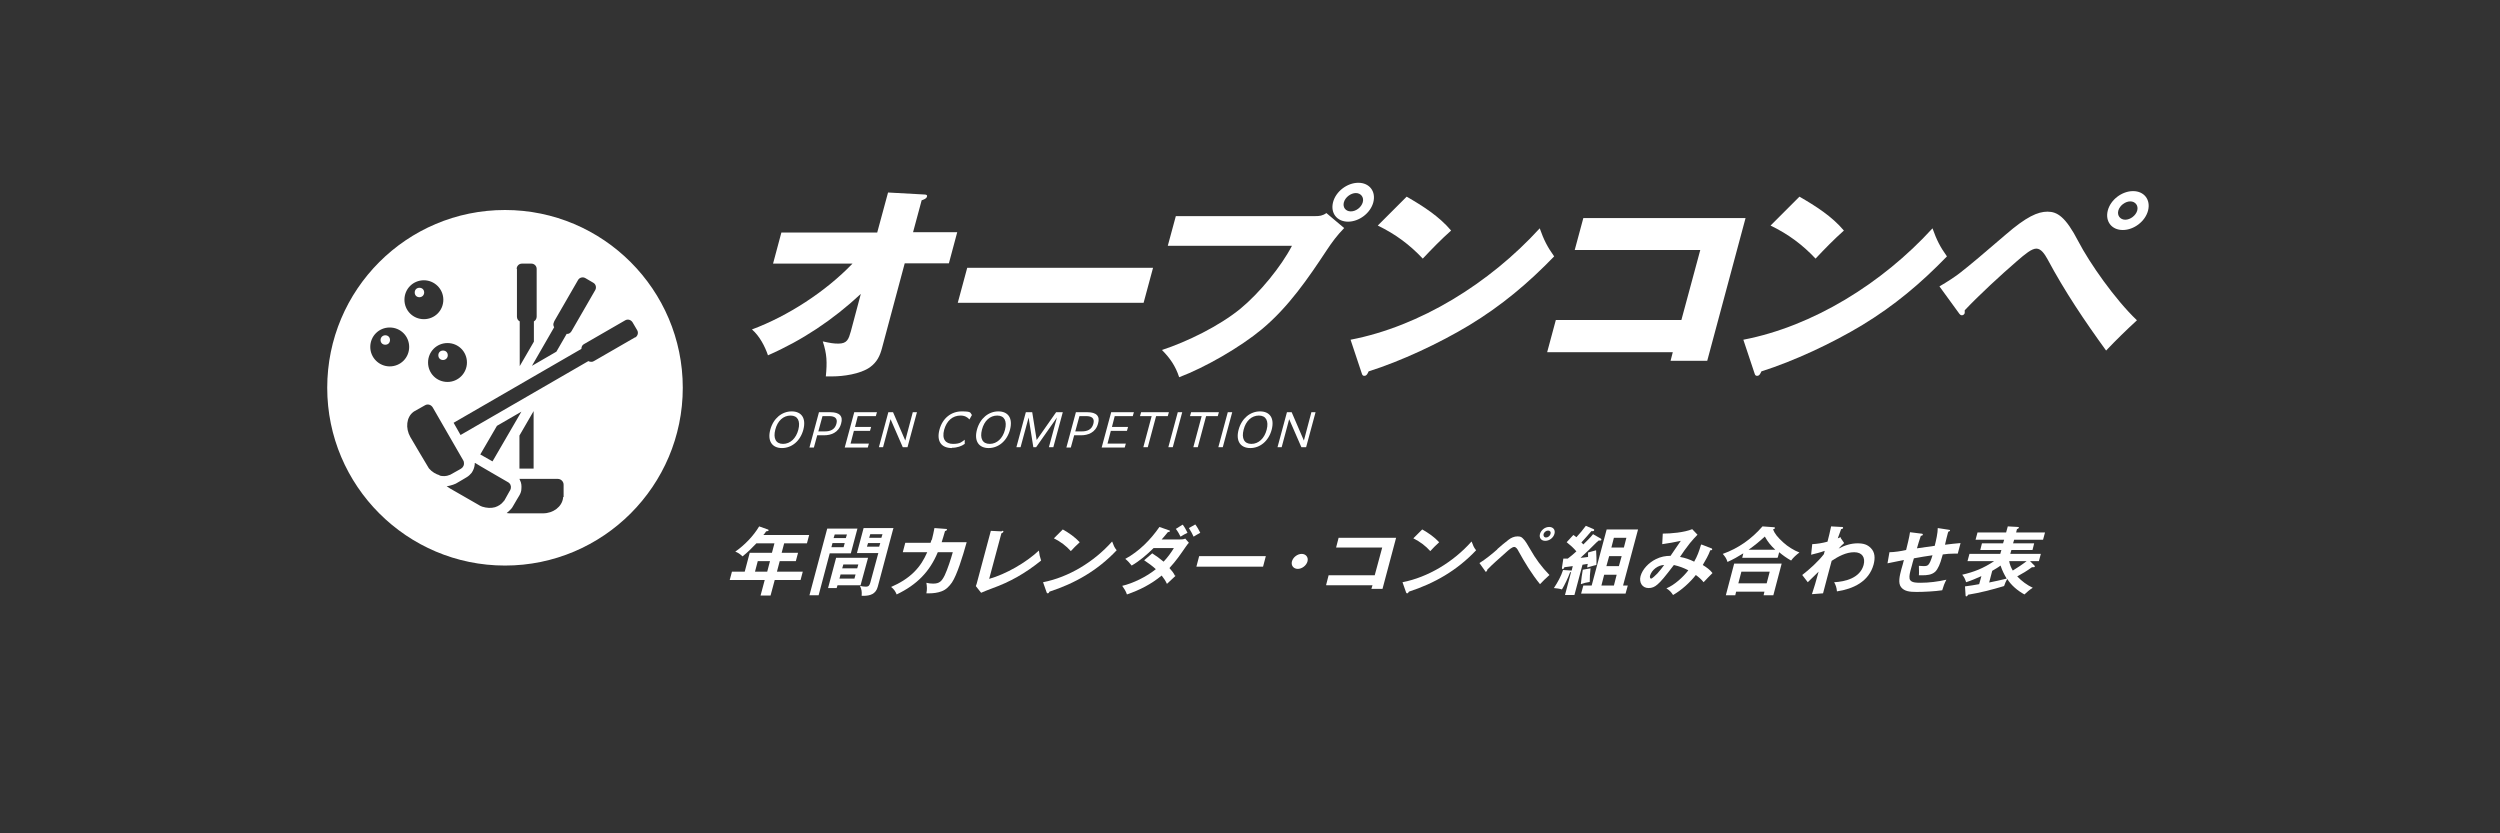 <?xml version="1.0" encoding="UTF-8"?>
<svg id="_スライド" data-name="スライド" xmlns="http://www.w3.org/2000/svg" version="1.1" viewBox="0 0 900 300">
  <rect x="0" y="0" width="900" height="300" fill="#333333" stroke="none"/>
  <!-- Generator: Adobe Illustrator 29.3.1, SVG Export Plug-In . SVG Version: 2.1.0 Build 151)  -->
  <g>
    <path d="M276.5,128c-1.1-3.3-3.1-7.1-5.8-9.4,12.9-4.8,26.5-13.6,36.2-23.7h-28.6l3-11.2h34.5l3.9-14.4,12.7.7c1.1,0,1.5.2,1.3.8-.2.7-1,1-1.9,1.3l-3.1,11.5h15.9l-3,11.2h-15.9l-8.2,30.6c-.7,2.6-1.7,4.9-4.3,6.8-3.5,2.5-9.8,3.3-13.5,3.3s-.9,0-2.4,0c.5-5.2.4-8-1.1-12.6,2.7.6,3.9.8,5.6.8,3.2,0,3.7-1.6,4.5-4.4l3.6-13.5c-10.1,9.4-21.1,16.7-33.4,22.1Z" fill="#fff"/>
    <path d="M415.1,96.4l-3.4,12.6h-66.9l3.4-12.6h66.9Z" fill="#fff"/>
    <path d="M473.5,77.8c1.5,0,2.6-.1,4-1.1l6.4,5.4c-2.7,2.8-4.3,5-6.3,8-6.6,10-13.7,20.4-23.3,28.4-7.8,6.5-20.5,13.8-29.8,17.3-1.3-4-3.3-6.9-6.2-9.8,9.1-3,20.6-8.6,28.3-14.9,6.9-5.7,14.6-15.1,18.5-22.6h-44.7l2.9-10.7h50.3ZM494.4,72.8c-1,3.9-5.1,7-9.1,7s-6.4-3.1-5.4-7,5.1-7,9.1-7,6.4,3.1,5.4,7ZM483.8,72.8c-.5,1.8.6,3.3,2.5,3.3s3.8-1.5,4.3-3.3-.7-3.3-2.5-3.3-3.8,1.5-4.3,3.3Z" fill="#fff"/>
    <path d="M554.3,82.2c1.5,4.2,2.7,6.6,5.2,10.1-9.4,9.7-18.9,17.7-30.6,24.8-10.8,6.5-24.5,12.9-36.2,16.6-.3.7-.7,1.6-1.5,1.6s-.8-.5-1-1l-4-12c25-4.8,50-20.3,68-40ZM522.4,83c-3.6,3.2-6.9,6.6-10.2,10.1-4.7-5-9.8-8.8-16.2-11.9l10.4-10.4c5.9,3.4,11.7,7.1,16,12.2Z" fill="#fff"/>
    <path d="M557,126.7l3.1-11.5h45.2l6.8-25.2h-45.2l3.1-11.5h58.4l-13.8,51.4h-13.2l.8-3.1h-45.2Z" fill="#fff"/>
    <path d="M695.7,82.2c1.5,4.2,2.7,6.6,5.2,10.1-9.4,9.7-18.9,17.7-30.6,24.8-10.8,6.5-24.5,12.9-36.2,16.6-.3.7-.7,1.6-1.5,1.6s-.8-.5-1-1l-4-12c25-4.8,50-20.3,68-40ZM663.8,83c-3.6,3.2-6.9,6.6-10.2,10.1-4.7-5-9.8-8.8-16.2-11.9l10.4-10.4c5.9,3.4,11.7,7.1,16,12.2Z" fill="#fff"/>
    <path d="M706.4,97.6c2.7-2.1,7.6-6.2,15.6-13.1,7.5-6.5,11.6-8.3,15.1-8.3s6.5,1.8,11.1,10.7c4,7.7,13.2,20.9,21.1,28.4-3.8,3.5-7.5,7.1-11.1,10.9-7.7-10.6-14.9-21.3-21.1-32.9-1-1.8-2.3-3.8-4-3.8s-4,1.9-7,4.5c-5.9,5.1-13.5,12.1-18.8,17.7,0,.3,0,.6,0,1-.1.4-.5.8-1,.8s-.7-.3-.9-.5l-7.2-9.9c2.6-1.5,5.9-3.6,8.1-5.4ZM773.3,75.8c-1,3.9-5.1,7-9.1,7s-6.4-3.1-5.4-7c1-3.9,5.1-7,9.1-7s6.4,3.1,5.4,7ZM762.6,75.8c-.5,1.8.7,3.3,2.5,3.3s3.8-1.5,4.3-3.3c.5-1.8-.7-3.3-2.5-3.3s-3.8,1.5-4.3,3.3Z" fill="#fff"/>
  </g>
  <g>
    <path d="M277.3,154.7c1.1-4.1,4.2-6.6,7.7-6.6s5.3,2.4,4.2,6.6c-1.1,4.1-4.2,6.6-7.7,6.6s-5.3-2.5-4.2-6.6ZM287.4,154.7c.8-3.1-.2-5.1-2.8-5.1s-4.7,1.9-5.5,5.1c-.8,3.1.2,5.1,2.8,5.1s4.7-2,5.5-5.1Z" fill="#fff"/>
    <path d="M294.8,148.4h4.2c3.2,0,4.6,1.4,3.8,4.1-.9,3.3-3.7,4.2-6.1,4.2h-2.5l-1.2,4.4h-1.6l3.4-12.6ZM296.1,149.8l-1.5,5.5h2.4c1.7,0,3.5-.5,4.1-2.7.6-2.1-.7-2.8-2.6-2.8h-2.5Z" fill="#fff"/>
    <path d="M307.5,148.4h8.2l-.4,1.4h-6.5l-1,3.9h5.8l-.4,1.4h-5.8l-1.2,4.6h6.6l-.4,1.4h-8.3l3.4-12.6Z" fill="#fff"/>
    <path d="M319.9,148.4h1.6l4.4,10.2,2.7-10.2h1.5l-3.4,12.6h-1.7l-4.4-10.1-2.7,10.1h-1.5l3.4-12.6Z" fill="#fff"/>
    <path d="M342.7,161.3c-3.8,0-5.6-2.4-4.5-6.6,1.1-4.2,4.3-6.6,8-6.6s3,.5,3.7,1.3l-.9,1.6c-.7-.8-1.7-1.4-3.2-1.4-2.9,0-5,1.9-5.9,5.1-.9,3.4.5,5.1,3.2,5.1s3.2-.8,4.2-1.5v1.5c-1.1.8-2.7,1.4-4.6,1.4Z" fill="#fff"/>
    <path d="M351.7,154.7c1.1-4.1,4.2-6.6,7.7-6.6s5.3,2.4,4.2,6.6c-1.1,4.1-4.2,6.6-7.7,6.6s-5.3-2.5-4.2-6.6ZM361.8,154.7c.8-3.1-.2-5.1-2.8-5.1s-4.7,1.9-5.5,5.1c-.8,3.1.2,5.1,2.8,5.1s4.7-2,5.5-5.1Z" fill="#fff"/>
    <path d="M369.2,148.4h2.4l1.6,10,7-10h2.4l-3.4,12.6h-1.6l2.9-10.7-7.5,10.7h-1l-1.7-10.7-2.9,10.7h-1.5l3.4-12.6Z" fill="#fff"/>
    <path d="M387.3,148.4h4.2c3.2,0,4.6,1.4,3.8,4.1-.9,3.3-3.7,4.2-6.1,4.2h-2.5l-1.2,4.4h-1.6l3.4-12.6ZM388.6,149.8l-1.5,5.5h2.4c1.7,0,3.5-.5,4.1-2.7.6-2.1-.7-2.8-2.6-2.8h-2.5Z" fill="#fff"/>
    <path d="M400,148.4h8.2l-.4,1.4h-6.5l-1,3.9h5.8l-.4,1.4h-5.8l-1.2,4.6h6.6l-.4,1.4h-8.3l3.4-12.6Z" fill="#fff"/>
    <path d="M414.6,149.8h-4.2l.4-1.4h10l-.4,1.4h-4.2l-3,11.2h-1.6l3-11.2Z" fill="#fff"/>
    <path d="M424,148.4h1.6l-3.4,12.6h-1.6l3.4-12.6Z" fill="#fff"/>
    <path d="M432.6,149.8h-4.2l.4-1.4h10l-.4,1.4h-4.2l-3,11.2h-1.6l3-11.2Z" fill="#fff"/>
    <path d="M442,148.4h1.6l-3.4,12.6h-1.6l3.4-12.6Z" fill="#fff"/>
    <path d="M445.9,154.7c1.1-4.1,4.2-6.6,7.7-6.6s5.3,2.4,4.2,6.6c-1.1,4.1-4.2,6.6-7.7,6.6s-5.3-2.5-4.2-6.6ZM456,154.7c.8-3.1-.2-5.1-2.8-5.1s-4.7,1.9-5.5,5.1c-.8,3.1.2,5.1,2.8,5.1s4.7-2,5.5-5.1Z" fill="#fff"/>
    <path d="M463.4,148.4h1.6l4.4,10.2,2.7-10.2h1.5l-3.4,12.6h-1.7l-4.4-10.1-2.7,10.1h-1.5l3.4-12.6Z" fill="#fff"/>
  </g>
  <g>
    <path d="M281.5,199h5.8l-.8,3h-5.8l-1,3.8h9.3l-.8,3h-9.3l-1.5,5.6h-3.6l1.5-5.6h-12.6l.8-3h4.6l1.8-6.8h8l.9-3.4h-6.5c-1.5,1.6-3.2,3.3-5,4.7-.8-.8-1.7-1.4-2.6-1.7,3.4-2.4,6.5-5.6,8.6-9.1l3.1,1.1c.3.1.3.2.3.3,0,.3-.4.3-.9.4-.3.5-.6.9-1,1.3h16.5l-.8,3h-8.2l-.9,3.4ZM272.8,202l-1,3.8h4.4l1-3.8h-4.4Z" fill="#fff"/>
    <path d="M308.7,190.2l-2.4,9h-7.6l-4,15.1h-3.3l6.4-24h10.9ZM310,210.7h-8.5l-.3,1h-3.1l2.9-10.9h11.5l-2.7,9.9ZM299.7,195.5l-.4,1.5h4.4l.4-1.5h-4.4ZM304.9,192.4h-4.4l-.4,1.3h4.4l.4-1.3ZM302.6,206.8l-.4,1.5h5.4l.4-1.5h-5.4ZM309,203.2h-5.4l-.4,1.4h5.4l.4-1.4ZM321.6,190.2l-5.6,21c-.7,2.7-2.8,3.3-5.2,3.3s-.4,0-.6,0c.1-1.6,0-2.2-.6-3.6.6.2,1.4.3,2.1.3,1.1,0,1.3-.5,1.6-1.4l2.9-10.7h-7.7l2.4-9h10.9ZM312.5,195.5l-.4,1.3h4.4l.4-1.3h-4.4ZM317.7,192.3h-4.4l-.4,1.3h4.4l.4-1.3Z" fill="#fff"/>
    <path d="M335.5,194.2c.3-1.2.7-2.9.9-4.1l4,.3c.4,0,.5,0,.5.3,0,.2-.3.4-.7.5-.3,1-.8,2.8-1.2,4h9c-1.5,5.4-3.5,11.8-5.3,14.5-1,1.4-2.1,2.6-3.8,3.2-1.3.5-3,.7-4.3.7s-.8,0-1.1,0c.3-1.5.2-2.4,0-3.8.9.2,1.4.3,2.4.3,2.3,0,3.1-.8,4.2-3,1-2.1,2.3-6.1,2.9-8.3h-5.4c-2.9,7-7.5,11.7-14.8,15.2-.5-1.2-1-1.9-2-2.7,3-1.3,5.9-3,8.3-5.4,2.2-2.2,3.5-4.4,4.7-7.1h-8.8l.9-3.4h9.1c.1-.3.2-.6.3-.9Z" fill="#fff"/>
    <path d="M360.7,191.1c.4,0,.6,0,.5.3,0,.3-.5.5-.7.6l-4.4,16.4c6-1.7,13.2-5.8,17.9-10.2.2,1.6.3,2.1.8,3.6-5.7,4.6-11.2,7.7-17.6,10-1.3.5-2.9,1.1-4,1.6l-1.9-2.4c.2-.4.4-1.2.5-1.6l4.9-18.3,3.9.2Z" fill="#fff"/>
    <path d="M400.4,195c.5,1.3.7,2,1.6,3.1-6.9,7.3-15,11.9-24.2,14.9-.1.3-.3.6-.6.6s-.3-.2-.4-.3l-1.3-3.7c9.2-1.8,18.3-7.3,24.8-14.6ZM388.6,195.3c-1.1,1-2.2,2.1-3.1,3.1-1.7-1.9-3.7-3.4-6.1-4.6l3.2-3.2c2.3,1.3,4.3,2.7,6.1,4.6Z" fill="#fff"/>
    <path d="M423.3,207.2c-1,.9-2.2,2.1-3.2,3-.5-1.1-1.1-2-1.9-3-3.9,3.2-7.9,5.2-12.5,6.8-.4-1.2-1-2.1-1.7-3.1,3.9-.9,8.8-3.3,12.1-6-1.3-1.2-2.7-2.2-4.2-3.2l2.9-2.5c1.4.9,2.8,1.9,4.1,3,1.5-1.6,2.6-3.1,3.7-4.9h-7.3c-2.3,2.3-5.1,4.7-7.9,6.3-.8-1-1.3-1.6-2.3-2.4,5-2.7,9.2-7,12.3-11.5l3.4,1.2c.3.1.5.2.4.3,0,.2-.4.3-.8.4-.7.9-1.4,1.7-2.2,2.6h6.6c.7,0,1.2,0,1.9-.3l1.3,1.5c-.4.4-.6.7-1.1,1.4-2,2.9-3.5,5.1-5.9,7.7.8.9,1.5,1.7,2,2.8ZM425.8,188.9c.7.9,1.2,1.9,1.7,2.9-.9.4-1.7.9-2.5,1.4-.5-1-1-1.9-1.7-2.8l2.4-1.5ZM430.3,188.8c.5.6,1.5,2.3,1.8,3-.9.5-1.8,1-2.4,1.4-.5-1.1-1-2-1.7-3.1l2.3-1.3Z" fill="#fff"/>
    <path d="M455.7,200.2l-1,3.8h-24l1-3.8h24Z" fill="#fff"/>
    <path d="M470.7,202.1c-.4,1.5-2,2.7-3.5,2.7s-2.5-1.2-2.1-2.7c.4-1.5,2-2.7,3.5-2.7s2.5,1.2,2.1,2.7Z" fill="#fff"/>
    <path d="M477.4,210.6l.9-3.5h16.6l2.7-10h-16.6l.9-3.5h20.7l-4.9,18.4h-4l.4-1.3h-16.6Z" fill="#fff"/>
    <path d="M529.8,195c.5,1.3.7,2,1.6,3.1-6.9,7.3-15,11.9-24.2,14.9-.2.3-.3.6-.6.6s-.3-.2-.4-.3l-1.3-3.7c9.2-1.8,18.3-7.3,24.8-14.6ZM518,195.3c-1.1,1-2.2,2.1-3.1,3.1-1.7-1.9-3.7-3.4-6.1-4.6l3.2-3.2c2.3,1.3,4.3,2.7,6.1,4.6Z" fill="#fff"/>
    <path d="M539,197.7c1.3-1.2,2.7-2.3,4.1-3.4.9-.7,2-1.2,3.2-1.2s1.5.3,2,.8c.8.7,1.8,2.5,2.5,3.7,2.1,3.7,4.1,6.4,7,9.4-1,.9-2.6,2.4-3.4,3.3-3-3.7-5.5-7.8-7.7-11.8-.4-.8-.9-1.6-1.6-1.6s-1.9,1-3.1,2.1c-1.8,1.6-5,4.4-6.6,6.1v.2c-.1.2-.2.5-.5.5s-.2-.2-.3-.3l-2-2.8c2.1-1.3,4.6-3.3,6.5-5ZM559.6,192.2c-.4,1.4-1.8,2.5-3.3,2.5s-2.3-1.1-1.9-2.5c.4-1.4,1.8-2.5,3.3-2.5s2.3,1.1,1.9,2.5ZM555.7,192.2c-.2.7.2,1.3.9,1.3s1.4-.6,1.6-1.3c.2-.7-.2-1.2-.9-1.2s-1.4.6-1.6,1.2Z" fill="#fff"/>
    <path d="M573.5,192.3l2.8,1.6c.1,0,.2.2.2.4,0,.3-.3.3-.6.3s-.3,0-.4,0c-.5.4-.9.8-1.4,1.3-1.3,1.3-3.2,3.2-5.1,4.9.9,0,1.8-.2,2.7-.3,0-.5,0-1.1,0-1.6l2.9-.8c.1,1.9.2,3.4.1,5.3-1.1.2-2.1.6-3.3.9,0-.5.1-.9.2-1.3-.6.1-1.3.2-1.9.3l-2.9,10.9h-3.4l2.2-8.3c-.1,0-.2.1-.4.2-.6,1.7-1.9,4.5-2.9,6.1-.9-.3-1.9-.4-2.9-.5,1.4-2.1,2.6-4.3,3.3-6.5l3,.2h.1s.4-1.6.4-1.6c-.9.1-2,.3-3,.4-.2.4-.4.7-.6.7s-.3-.3-.3-.5l.5-3.3c.5,0,1.1,0,1.6,0,1.1-.8,2.1-1.7,3.1-2.6-1.2-1.4-2-2.1-3.5-3.3l2.4-2.6c.4.2.7.5,1.1.8,1.2-1.3,2.4-2.7,3.4-4.1l2.6,1.1c.2.1.5.2.4.5,0,.3-.5.4-1,.3-1.2,1.4-2.3,2.7-3.6,4.1.2.2.6.5.7.7,1.2-1.2,2.5-2.4,3.5-3.7ZM569.8,205.1l2.8-.5c-.2,1.6-.3,3.3-.3,4.9-1.3.2-2.1.4-3.2.8.2-1.8.4-3.7.7-5.2ZM586,210.8l-.8,2.9h-16l.8-2.9h3l5.4-20.2h11.3l-5.4,20.2h1.7ZM582,206.9h-4.5l-1,3.9h4.5l1-3.9ZM583.8,200.2h-4.5l-1,3.6h4.5l1-3.6ZM585.5,193.6h-4.5l-.9,3.5h4.5l.9-3.5Z" fill="#fff"/>
    <path d="M612.5,196l3.6,1.4c.2,0,.3.2.3.4,0,.3-.5.3-.7.3-.7,1.9-1.6,3.4-2.7,5.3,1.3.8,2.6,1.7,3.5,2.9-1.2,1.2-2.1,2.1-3.2,3.3-.8-1-1.7-1.8-2.8-2.6-2.1,2.7-5.2,5.5-8.2,7.2-.7-1.1-1.3-1.7-2.4-2.4,2.8-1.1,6.1-4.1,7.9-6.5-1.8-.9-3.1-1.4-5.2-1.9-3.2,4.2-4.7,6-5.9,7-1,.9-2,1.3-3.2,1.3-2.3,0-3.5-2-2.9-4.3.7-2.5,2.9-4.8,5.5-6.1,1.8-.9,3.5-1.2,5.3-1.2,1.2-1.7,2.4-3.6,3.7-5.4-2.3.5-4.5.9-6.7,1.2l.2-3.8c2.9,0,7.7-.4,10.6-1.6l1.9,2c-.9.9-1.7,1.8-2.7,3-1.7,2.2-2.5,3.3-3.6,5,1.8.3,3.5.9,5.1,1.7,1.1-1.9,1.8-3.8,2.4-5.9ZM594,207.3c-.1.4,0,1,.4,1s1.6-1.2,2.3-1.9c.7-.8,1.7-2,2.4-3-2.1,0-4.5,1.7-5.1,3.9Z" fill="#fff"/>
    <path d="M639.8,200.8h-12.6l.4-1.6c-1.9,1.2-3.7,2.2-5.7,3.1-.4-1.3-.8-1.8-1.7-2.9,5.6-2,10.3-5.3,14.3-9.9l4.1.3c.2,0,.4.1.4.3,0,.2-.2.2-.7.5.6,1.5,1.5,2.7,3.7,4.7,1.5,1.4,3.9,2.9,5.8,3.6-1.1.8-2.3,1.9-3,2.9-1.6-.9-3-1.9-4.3-3l-.5,1.9ZM625,213l-.3,1.3h-3.4l3-11.4h17.1l-3,11.4h-3.5l.3-1.3h-10.2ZM637.1,205.8h-10.2l-1.1,4.2h10.2l1.1-4.2ZM635.4,193.1c-2.2,2-3.4,3-5.9,4.8h9.6c-1.7-1.6-2.6-2.7-3.8-4.8Z" fill="#fff"/>
    <path d="M662.6,193.6l1.3,1.9c-.6.5-1.5,1.4-2,2,2.2-1.2,4.5-1.9,6.8-1.9s3.6.5,4.8,1.7c1.5,1.5,1.6,3.6,1,5.9-1.7,6.2-7.3,8.8-13.2,9.7-.1-1.3-.4-2.2-1-3.3,4-.2,9.3-1.5,10.6-6.2.7-2.7-.5-4.6-3.4-4.6s-5.7,1.5-8.1,3.1l-1.6,6c-.5,1.9-1,3.8-1.5,5.7l-4,.3c.7-2,1.5-4.8,2.4-8.1-1.2,1.2-2.7,2.6-3.9,3.8l-2-2.6c2.6-2,5.8-4.9,7.8-7.5l.3-1.2c-1.6.6-3.3,1-4.9,1.4l.4-3.8c1.8-.1,3.7-.4,5.5-.9.5-1.8.9-3.7,1.3-5.5l3.6.2c.5,0,.8,0,.7.4,0,.2-.3.3-.7.4-.3.8-.8,2.2-1.2,3.3.4-.1.7-.3,1.1-.5Z" fill="#fff"/>
    <path d="M697.6,190.1l3.9.6c.3,0,.6.1.5.3,0,.2-.2.3-.6.4l-.2.6c-.2.7-.7,2.7-1,4.1,1.8-.2,4-.5,5.6-.6l-1,3.8c-.3,0-1,0-1.3,0-1.3,0-2.8.1-4.1.3l-.3,1c-.6,2.3-1.4,4.2-2.4,5.2-1.3,1.2-3.1,1.3-4.6,1.3s-.9,0-1.3,0c.1-.9,0-2.3,0-3.4.6,0,1.1.1,1.7.1.9,0,1.4-.1,1.8-.6.4-.5.8-1.3,1.4-3.3-2.2.3-4.5.7-6.7,1.1-.4,1.2-.5,1.8-.7,2.5-.3.9-.9,3.2-.9,4,0,.6,0,1.1.4,1.5.7.8,2.4.8,3.6.8,3,0,6.2-.4,9.3-1.1-.7,1.3-1.1,2.4-1.5,3.8-2.6.4-6.7.6-9.2.6s-4.4-.2-5.6-1.7c-1.2-1.5-.5-4.2.1-6.5.3-1,.7-2.4.9-3.3-2,.4-3.9.8-5.9,1.2l.7-4c1.7,0,4.3-.4,6-.8.4-1.6,1.2-4.8,1.4-6.4l4,.5c.5,0,.7.2.6.4,0,.3-.5.4-.7.4-.5,1.5-1,3-1.4,4.5,2.1-.3,4.3-.6,6.4-.9.5-2,1.1-4.6,1.1-6.5Z" fill="#fff"/>
    <path d="M721.4,211c-4.3,1.3-8.6,2.4-12.9,3.1-.1.2-.3.6-.6.6s-.3-.3-.3-.5l-.2-3.1c1.7-.2,3.4-.5,5.1-.8l.8-2.9c-1.8.8-3.6,1.6-5.5,2.2-.4-1.2-.6-1.7-1.4-2.7,4.3-1,7.6-2.3,11.5-4.9h-9.6l.7-2.6h11.1l.4-1.4h-7.6l.6-2.4h7.6l.4-1.3h-10.3l.7-2.6h10.3l.6-2.2,3.6.2c.2,0,.5.1.4.3s-.2.3-.7.5l-.3,1.2h10.4l-.7,2.6h-10.4l-.4,1.3h7.6l-.6,2.4h-7.6l-.4,1.4h11l-.7,2.6h-3.2l1.7,1.7c0,0,.1.2,0,.3,0,.2-.4.2-.6.2h-.4c-1.6,1.2-3.6,2.4-5.3,3.3,1.6,1.7,3.5,3.1,5.6,4.1-1.3.8-2,1.5-3,2.4-2.4-1.3-4.8-3.3-6.2-5.6-.4.7-.9,1.8-1.1,2.5ZM720.2,203.6c-.9.7-2,1.3-3,1.9l-1.1,4.2c2.1-.4,4.2-.9,6.3-1.4-.9-1.5-1.6-2.9-2.2-4.7ZM729.6,202h-6.3c.2,1.2.7,2.4,1.3,3.4,1.5-.9,3.6-2.3,5-3.4Z" fill="#fff"/>
  </g>
  <g>
    <path d="M159.5,129.6c.9,0,1.7-.7,1.7-1.7s-.7-1.7-1.7-1.7-1.7.7-1.7,1.7.7,1.7,1.7,1.7Z" fill="#fff"/>
    <path d="M151,107c.9,0,1.7-.7,1.7-1.7s-.7-1.7-1.7-1.7-1.7.7-1.7,1.7.7,1.7,1.7,1.7Z" fill="#fff"/>
    <path d="M138.7,120.7c-.9,0-1.7.7-1.7,1.7s.7,1.7,1.7,1.7,1.7-.7,1.7-1.7-.7-1.7-1.7-1.7Z" fill="#fff"/>
    <path d="M181.8,75.6c-35.4,0-64,28.7-64,64s28.7,64,64,64,64-28.7,64-64-28.7-64-64-64ZM199.5,115.7l8.6-14.9c.5-.9,1.7-1.2,2.6-.7l2.9,1.7c.9.5,1.2,1.7.7,2.6l-8.6,14.9c-.4.6-1,1-1.7.9l-3.7,6.4-8.8,5.1,8-13.9c-.4-.6-.4-1.3,0-2ZM186,96.8c0-1,.8-1.9,1.9-1.9h3.4c1,0,1.9.8,1.9,1.9v17.2c0,.7-.4,1.4-1,1.7v7.3l-5.1,8.8v-16.1c-.6-.3-1-.9-1-1.7v-17.2ZM168.1,130.5c0,3.8-3.1,7-7,7s-7-3.1-7-7,3.1-7,7-7,7,3.1,7,7ZM152.6,100.9c3.8,0,7,3.1,7,7s-3.1,7-7,7-7-3.1-7-7,3.1-7,7-7ZM140.3,131.9c-3.8,0-7-3.1-7-7s3.1-7,7-7,7,3.1,7,7-3.1,7-7,7ZM158.3,171.1c-1.4-.4-2.8-1.2-3.9-2.5-.3-.4-6.7-11.3-6.7-11.3-1.8-3.2-1.4-7.1,1.1-9h0s0,0,0,0c0,0,.1-.1.3-.2l3.9-2.2c1-.6,2.2-.2,2.8.8l11,19.1c.1.2.2.4.2.6.2.9-.2,1.8-1,2.3l-.5.3-3.4,1.9c-.1,0-.2.1-.3.1h0s0,0,0,0c-1.1.5-2.4.5-3.6.2ZM181.4,180.3c0,.1-.1.2-.2.3h0s0,0,0,0c-.8,1-1.8,1.6-3,2-1.4.4-3,.3-4.6-.2-.5-.2-1-.4-1.4-.7l-10.1-5.8c-.5-.3-.9-.6-1.3-.9.8,0,1.6-.3,2.3-.5.3-.1.7-.3,1-.4l2.4-1.4,1.5-.9c.7-.4,1.3-1,1.8-1.6.6-.9,1-1.9,1.1-3,0-.2,0-.3,0-.5h.2c0,.1,11.8,6.9,11.8,6.9.2.1.3.2.5.4.6.6.7,1.6.3,2.4l-.3.5-1.9,3.4ZM177.3,166.1l-4.4-2.5,6-10.3,8.8-5.1-10.4,17.9ZM192.1,148v20.7h-5.1v-11.9l5.1-8.8ZM202.7,179c0,.1,0,.2,0,.3h0s0,0,0,0c-.4,3.1-3.5,5.5-7.2,5.5h-11.6c-.5,0-1,0-1.5-.1.6-.5,1.2-1,1.7-1.6.2-.3.5-.6.6-.9l1.4-2.4.9-1.5c.4-.7.7-1.5.7-2.3.1-1.1,0-2.2-.5-3.1,0-.2-.2-.3-.2-.5h13.8c1.1,0,2.1.9,2.1,2.1v4.4ZM228.7,121.4l-14.9,8.6c-.6.4-1.4.3-2,0l-46,26.6-2.5-4.4,46-26.6c0-.7.3-1.4.9-1.7l14.9-8.6c.9-.5,2-.2,2.6.7l1.7,2.9c.5.9.2,2-.7,2.6Z" fill="#fff"/>
  </g>
</svg>